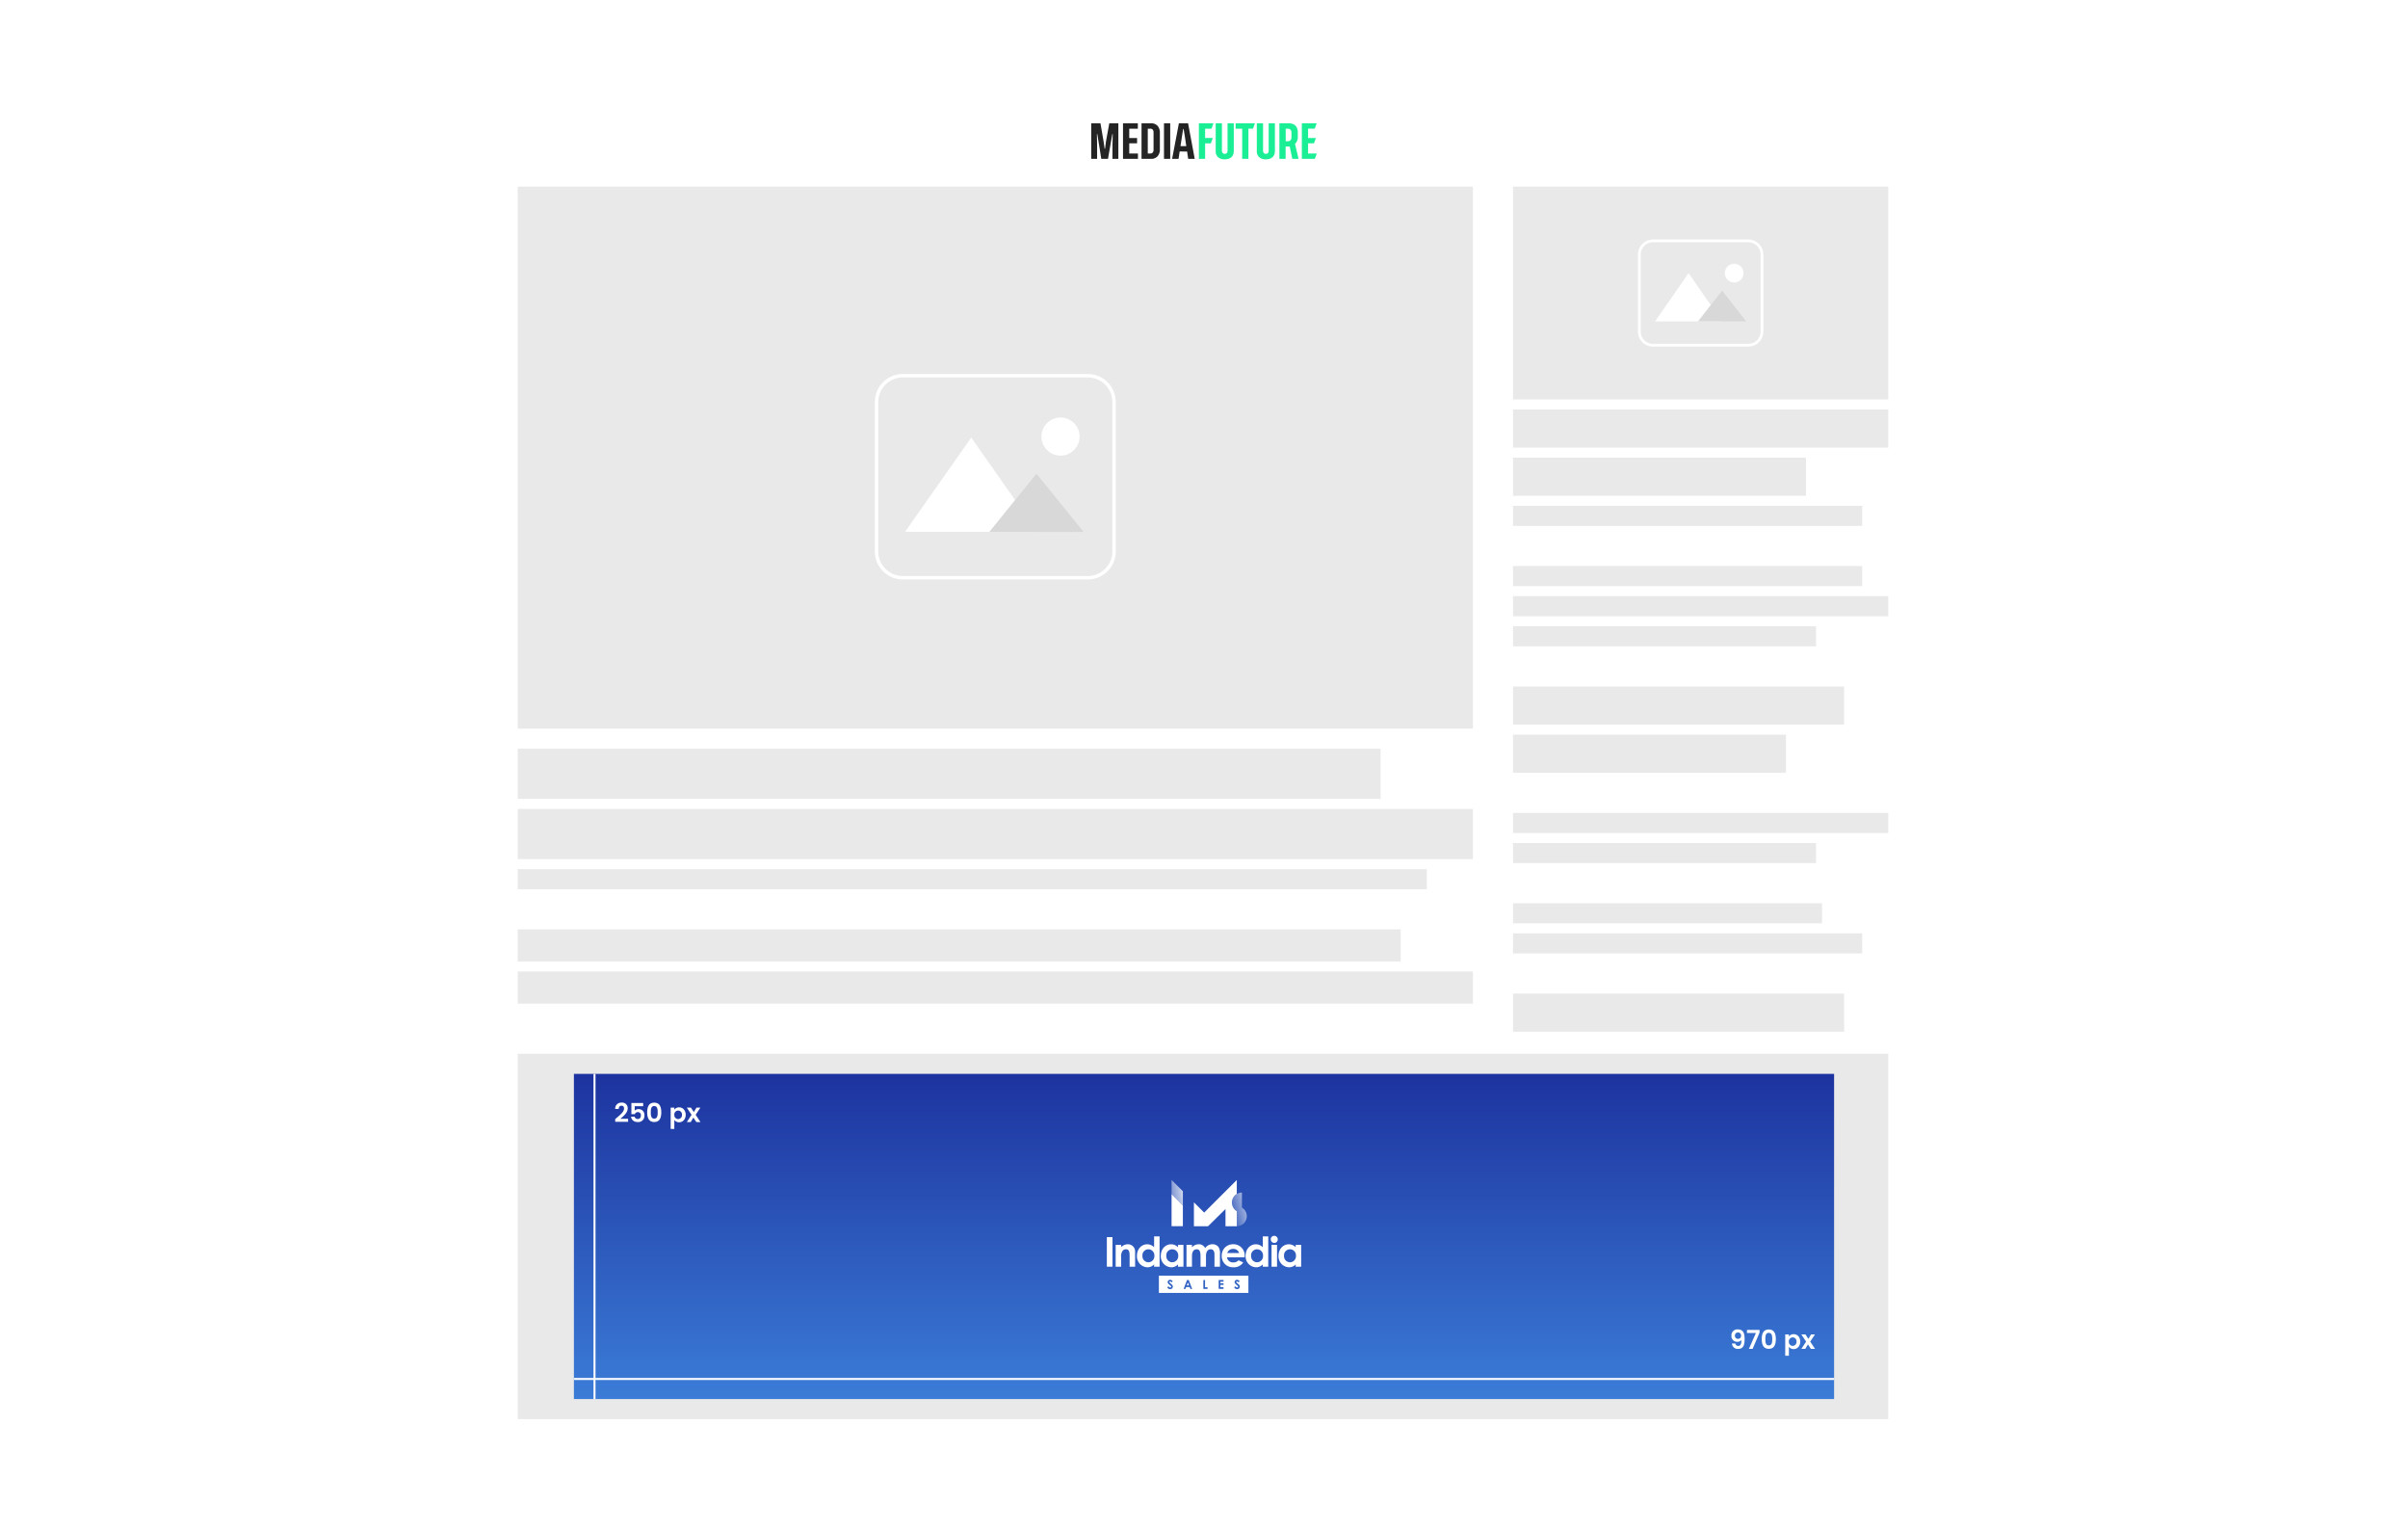 <svg xmlns="http://www.w3.org/2000/svg" xmlns:xlink="http://www.w3.org/1999/xlink" width="1200" height="762" viewBox="0 0 1200 762"><defs><filter id="Rectangle_3378" x="0" y="0" width="1200" height="762" filterUnits="userSpaceOnUse"></filter><linearGradient id="linear-gradient" x1="0.5" x2="0.5" y2="1" gradientUnits="objectBoundingBox"><stop offset="0" stop-color="#1d339f"/><stop offset="1" stop-color="#3b7cd7"/></linearGradient><linearGradient id="linear-gradient-2" x1="1" y1="0.446" x2="-1.078" y2="1.197" gradientUnits="objectBoundingBox"><stop offset="0" stop-color="#fff" stop-opacity="0.8"/><stop offset="0.151" stop-color="#fff" stop-opacity="0.635"/><stop offset="1" stop-color="#fff" stop-opacity="0"/></linearGradient><linearGradient id="linear-gradient-3" x1="1.229" y1="-0.037" x2="0.183" y2="0.627" gradientUnits="objectBoundingBox"><stop offset="0" stop-color="#fff" stop-opacity="0.8"/><stop offset="1" stop-color="#fff" stop-opacity="0.2"/></linearGradient></defs><g id="Billboard_Mediafuture" transform="translate(-52 -848)"><g id="Group_41006" data-name="Group 41006"><g transform="matrix(1, 0, 0, 1, 52, 848)" filter="url(#Rectangle_3378)"><rect id="Rectangle_3378-2" data-name="Rectangle 3378" width="1110" height="672" transform="translate(45 45)" fill="#fff"/></g><rect id="Rectangle_3379" data-name="Rectangle 3379" width="476" height="270" transform="translate(310 941)" fill="#e9e9e9"/><rect id="Rectangle_3380" data-name="Rectangle 3380" width="187" height="106" transform="translate(806 941)" fill="#e9e9e9"/><rect id="Rectangle_3388" data-name="Rectangle 3388" width="430" height="25" transform="translate(310 1221)" fill="#e9e9e9"/><rect id="Rectangle_3381" data-name="Rectangle 3381" width="187" height="19" transform="translate(806 1052)" fill="#e9e9e9"/><rect id="Rectangle_3387" data-name="Rectangle 3387" width="165" height="19" transform="translate(806 1190)" fill="#e9e9e9"/><rect id="Rectangle_3392" data-name="Rectangle 3392" width="165" height="19" transform="translate(806 1343)" fill="#e9e9e9"/><rect id="Rectangle_3382" data-name="Rectangle 3382" width="146" height="19" transform="translate(806 1076)" fill="#e9e9e9"/><rect id="Rectangle_3389" data-name="Rectangle 3389" width="136" height="19" transform="translate(806 1214)" fill="#e9e9e9"/><rect id="Rectangle_3390" data-name="Rectangle 3390" width="476" height="25" transform="translate(310 1251)" fill="#e9e9e9"/><rect id="Rectangle_3394" data-name="Rectangle 3394" width="440" height="16" transform="translate(310 1311)" fill="#e9e9e9"/><rect id="Rectangle_3395" data-name="Rectangle 3395" width="476" height="16" transform="translate(310 1332)" fill="#e9e9e9"/><rect id="Rectangle_3396" data-name="Rectangle 3396" width="453" height="10" transform="translate(310 1281)" fill="#e9e9e9"/><rect id="Rectangle_3383" data-name="Rectangle 3383" width="174" height="10" transform="translate(806 1100)" fill="#e9e9e9"/><rect id="Rectangle_3384" data-name="Rectangle 3384" width="174" height="10" transform="translate(806 1130)" fill="#e9e9e9"/><rect id="Rectangle_3385" data-name="Rectangle 3385" width="187" height="10" transform="translate(806 1145)" fill="#e9e9e9"/><rect id="Rectangle_3391" data-name="Rectangle 3391" width="187" height="10" transform="translate(806 1253)" fill="#e9e9e9"/><rect id="Rectangle_3397" data-name="Rectangle 3397" width="154" height="10" transform="translate(806 1298)" fill="#e9e9e9"/><rect id="Rectangle_3386" data-name="Rectangle 3386" width="151" height="10" transform="translate(806 1160)" fill="#e9e9e9"/><rect id="Rectangle_3398" data-name="Rectangle 3398" width="151" height="10" transform="translate(806 1268)" fill="#e9e9e9"/><rect id="Rectangle_3399" data-name="Rectangle 3399" width="174" height="10" transform="translate(806 1313)" fill="#e9e9e9"/><g id="Group_40743" data-name="Group 40743" transform="translate(1123.465 9309.024)"><path id="Rectangle_3276" data-name="Rectangle 3276" d="M13.466.709A12.758,12.758,0,0,0,.709,13.465V87.886a12.758,12.758,0,0,0,12.758,12.758H105.6a12.758,12.758,0,0,0,12.758-12.758V13.466A12.758,12.758,0,0,0,105.6.709H13.466m0-.709H105.6a13.466,13.466,0,0,1,13.466,13.466v74.42A13.466,13.466,0,0,1,105.6,101.352H13.466A13.466,13.466,0,0,1,0,87.886V13.466A13.466,13.466,0,0,1,13.466,0Z" transform="translate(-635 -8274.2)" fill="#fff"/><path id="Rectangle_3276_-_Outline" data-name="Rectangle 3276 - Outline" d="M13.466-.5H105.6a13.966,13.966,0,0,1,13.966,13.966v74.42A13.966,13.966,0,0,1,105.6,101.852H13.466A13.966,13.966,0,0,1-.5,87.886V13.466A13.966,13.966,0,0,1,13.466-.5ZM105.6,100.143a12.258,12.258,0,0,0,12.258-12.258V13.466A12.258,12.258,0,0,0,105.6,1.209H13.466A12.258,12.258,0,0,0,1.209,13.465V87.886a12.258,12.258,0,0,0,12.258,12.258Z" transform="translate(-635 -8274.2)" fill="#fff"/><path id="Polygon_8" data-name="Polygon 8" d="M33,0,66,47H0Z" transform="translate(-620.464 -8243.024)" fill="#fff"/><path id="Polygon_9" data-name="Polygon 9" d="M23.5,0,47,29H0Z" transform="translate(-578.464 -8225.024)" fill="#d8d8d8"/><circle id="Ellipse_738" data-name="Ellipse 738" cx="9.5" cy="9.5" r="9.5" transform="translate(-552.464 -8253.024)" fill="#fff"/></g><g id="Group_40744" data-name="Group 40744" transform="translate(1503.763 9242.037)"><path id="Rectangle_3276-2" data-name="Rectangle 3276" d="M6.953.366A6.587,6.587,0,0,0,.366,6.953V45.374a6.587,6.587,0,0,0,6.587,6.587h47.57a6.587,6.587,0,0,0,6.587-6.587V6.953A6.587,6.587,0,0,0,54.522.366H6.953m0-.366h47.57a6.953,6.953,0,0,1,6.953,6.953V45.374a6.953,6.953,0,0,1-6.953,6.953H6.953A6.953,6.953,0,0,1,0,45.374V6.953A6.953,6.953,0,0,1,6.953,0Z" transform="translate(-635 -8274.2)" fill="#fff"/><path id="Rectangle_3276_-_Outline-2" data-name="Rectangle 3276 - Outline" d="M6.953-.5h47.57a7.461,7.461,0,0,1,7.453,7.453V45.374a7.461,7.461,0,0,1-7.453,7.453H6.953A7.461,7.461,0,0,1-.5,45.374V6.953A7.461,7.461,0,0,1,6.953-.5Zm47.57,51.961a6.087,6.087,0,0,0,6.087-6.087V6.953A6.087,6.087,0,0,0,54.522.866H6.953A6.087,6.087,0,0,0,.866,6.953V45.374a6.087,6.087,0,0,0,6.087,6.087Z" transform="translate(-635 -8274.2)" fill="#fff"/><path id="Polygon_8-2" data-name="Polygon 8" d="M16.7,0l16.7,24.055H0Z" transform="translate(-626.982 -8257.956)" fill="#fff"/><path id="Polygon_9-2" data-name="Polygon 9" d="M12.028,0,24.055,15.369H0Z" transform="translate(-605.599 -8249.27)" fill="#d8d8d8"/><circle id="Ellipse_738-2" data-name="Ellipse 738" cx="4.677" cy="4.677" r="4.677" transform="translate(-592.235 -8262.634)" fill="#fff"/></g><rect id="Rectangle_3402" data-name="Rectangle 3402" width="683" height="182" transform="translate(310 1373)" fill="#e9e9e9"/><rect id="Rectangle_3403" data-name="Rectangle 3403" width="628" height="162" transform="translate(338 1383)" fill="url(#linear-gradient)"/><g id="Group_40745" data-name="Group 40745" transform="translate(603.578 1435.86)"><g id="white" transform="translate(0 27.82)"><g id="Group_12449" data-name="Group 12449"><g id="Group_12448" data-name="Group 12448"><g id="Group_12447" data-name="Group 12447"><path id="Path_22497" data-name="Path 22497" d="M-2190.34,353.6h2.807v14.73h-2.807Z" transform="translate(2190.344 -352.946)" fill="#fff"/><path id="Path_22498" data-name="Path 22498" d="M-2153.21,382.7a4.855,4.855,0,0,1,3.218-1.4,3.585,3.585,0,0,1,2.684,1.047,3.586,3.586,0,0,1,1.047,2.684v7.448H-2149v-5.154c0-2.154-.179-3.526-1.846-3.526a2.148,2.148,0,0,0-1.846,1.051,5.389,5.389,0,0,0-.539,3v4.641h-2.718v-10.9h2.73Z" transform="translate(2160.354 -377.095)" fill="#fff"/><path id="Path_22499" data-name="Path 22499" d="M-2064.79,364.748a4.5,4.5,0,0,1-3.359,1.436,5.427,5.427,0,0,1-3.791-1.774,5.427,5.427,0,0,1-1.4-3.944c0-3.41,2.294-5.743,5.128-5.743a4.673,4.673,0,0,1,3.423,1.474v-5.4h2.73v15.1h-2.73Zm-5.808-4.307a3,3,0,0,0,.766,2.257,3,3,0,0,0,2.17.986,3.011,3.011,0,0,0,2.214-.971,3.011,3.011,0,0,0,.786-2.285,2.979,2.979,0,0,0-.8-2.258,2.98,2.98,0,0,0-2.2-.942,2.954,2.954,0,0,0-2.175.961,2.955,2.955,0,0,0-.763,2.252Z" transform="translate(2088.343 -350.505)" fill="#fff"/><path id="Path_22500" data-name="Path 22500" d="M-1971.99,391.425a4.5,4.5,0,0,1-3.359,1.436,5.427,5.427,0,0,1-3.791-1.774,5.427,5.427,0,0,1-1.4-3.944c0-3.41,2.3-5.743,5.128-5.743a4.673,4.673,0,0,1,3.423,1.474v-1.192h2.731v10.9h-2.731Zm-5.808-4.308a3,3,0,0,0,.766,2.257,3,3,0,0,0,2.17.986,3.01,3.01,0,0,0,2.214-.971,3.009,3.009,0,0,0,.786-2.285,2.979,2.979,0,0,0-.8-2.262,2.98,2.98,0,0,0-2.2-.943,2.955,2.955,0,0,0-2.177.963,2.955,2.955,0,0,0-.761,2.256Z" transform="translate(2007.441 -377.182)" fill="#fff"/><path id="Path_22501" data-name="Path 22501" d="M-1870.93,392.479h-2.73V387.21c0-2.115-.41-3.41-1.923-3.41-1.359,0-2.333,1.1-2.333,3.346v5.333h-2.731v-10.9h2.718v1.256a4.582,4.582,0,0,1,3.41-1.538,3.428,3.428,0,0,1,3.179,1.949,4.287,4.287,0,0,1,3.654-1.949,3.7,3.7,0,0,1,2.91,1.269,5.442,5.442,0,0,1,.8,3.526v6.384h-2.731v-6.013c0-1.782-.641-2.667-1.872-2.667-1.372,0-2.359,1.064-2.359,3.308v5.372Z" transform="translate(1920.348 -377.095)" fill="#fff"/><path id="Path_22502" data-name="Path 22502" d="M-1733.04,390.364a5.514,5.514,0,0,1-5,2.4,5.517,5.517,0,0,1-4.107-1.626,5.517,5.517,0,0,1-1.6-4.118,5.563,5.563,0,0,1,1.61-4.072,5.564,5.564,0,0,1,4.057-1.646,5.587,5.587,0,0,1,4.2,1.676,5.587,5.587,0,0,1,1.584,4.234c0,.244-.026.372-.026.615h-8.782a2.923,2.923,0,0,0,3.052,2.526,3.545,3.545,0,0,0,2.7-1.064Zm-2.013-4.692a2.956,2.956,0,0,0-3-2.051,2.98,2.98,0,0,0-2.936,2.051Z" transform="translate(1800.998 -377.095)" fill="#fff"/><path id="Path_22503" data-name="Path 22503" d="M-1642.39,364.748a4.5,4.5,0,0,1-3.359,1.436,5.427,5.427,0,0,1-3.791-1.774,5.427,5.427,0,0,1-1.4-3.944c0-3.41,2.295-5.743,5.128-5.743a4.673,4.673,0,0,1,3.423,1.474v-5.4h2.731v15.1h-2.731Zm-5.808-4.307a3,3,0,0,0,.766,2.257,3,3,0,0,0,2.17.986,3.01,3.01,0,0,0,2.214-.971,3.009,3.009,0,0,0,.786-2.286,2.98,2.98,0,0,0-.8-2.258,2.98,2.98,0,0,0-2.2-.942,2.955,2.955,0,0,0-2.175.961,2.955,2.955,0,0,0-.763,2.252Z" transform="translate(1720.095 -350.505)" fill="#fff"/><path id="Path_22504" data-name="Path 22504" d="M-1549.56,350.308a1.745,1.745,0,0,1-1.743,1.744,1.819,1.819,0,0,1-1.743-1.885,1.7,1.7,0,0,1,.525-1.2,1.7,1.7,0,0,1,1.218-.471,1.768,1.768,0,0,1,1.248.541,1.768,1.768,0,0,1,.495,1.267Zm-3.1,2.692h2.731v10.9h-2.731Z" transform="translate(1634.746 -348.5)" fill="#fff"/><path id="Path_22505" data-name="Path 22505" d="M-1514.39,391.425a4.5,4.5,0,0,1-3.359,1.436,5.427,5.427,0,0,1-3.791-1.774,5.427,5.427,0,0,1-1.4-3.944c0-3.41,2.3-5.743,5.128-5.743a4.672,4.672,0,0,1,3.423,1.474v-1.192h2.731v10.9h-2.731Zm-5.807-4.308a3,3,0,0,0,.766,2.257,3,3,0,0,0,2.17.986,3.01,3.01,0,0,0,2.214-.971,3.009,3.009,0,0,0,.786-2.285,2.979,2.979,0,0,0-.8-2.262,2.98,2.98,0,0,0-2.2-.943,2.955,2.955,0,0,0-2.178.963,2.955,2.955,0,0,0-.761,2.256Z" transform="translate(1608.505 -377.182)" fill="#fff"/></g></g></g><g id="Group_12450" data-name="Group 12450" transform="translate(25.935 19.871)"><path id="Path_22506" data-name="Path 22506" d="M-1879.74,531.013h1.167l-.577-1.513Z" transform="translate(1893.629 -526.167)" fill="#fff"/><path id="Path_22507" data-name="Path 22507" d="M-1988.04,503.5v8.589h44.614V503.5Zm5.6,6.692a1.508,1.508,0,0,1-1.423-.962l.705-.423c.2.385.436.577.73.577a.468.468,0,0,0,.513-.41.675.675,0,0,0-.282-.487c-.923-.769-1.461-1.192-1.461-1.82a1.166,1.166,0,0,1,.378-.81,1.166,1.166,0,0,1,.84-.3,1.68,1.68,0,0,1,1.282.7l-.628.551a.867.867,0,0,0-.667-.462.331.331,0,0,0-.253.073.331.331,0,0,0-.119.235c0,.167.128.282.257.4.82.731,1.487,1.077,1.487,1.872a1.257,1.257,0,0,1-.4.933,1.257,1.257,0,0,1-.959.333Zm10.115-.115-.346-.91h-1.808l-.359.91h-.872l1.7-4.423h.846l1.7,4.423Zm8.512,0h-2.064v-4.423h.846v3.615h1.23v.808Zm7.987-3.59h-1.564v.782h1.564v.821h-1.564v1.154h1.564v.82h-2.41v-4.41h2.41Zm6.743,3.7a1.509,1.509,0,0,1-1.423-.962l.7-.423c.2.385.436.577.731.577a.468.468,0,0,0,.513-.41.677.677,0,0,0-.282-.487c-.923-.769-1.461-1.192-1.461-1.82a1.166,1.166,0,0,1,.378-.81,1.167,1.167,0,0,1,.84-.3,1.679,1.679,0,0,1,1.282.705l-.628.551a.866.866,0,0,0-.667-.462.331.331,0,0,0-.253.073.33.33,0,0,0-.119.235c0,.167.128.282.257.4.821.731,1.487,1.077,1.487,1.872a1.264,1.264,0,0,1-.4.93,1.264,1.264,0,0,1-.955.336Z" transform="translate(1988.044 -503.5)" fill="#fff"/></g></g><g id="Group_12453" data-name="Group 12453" transform="translate(32.262)"><g id="Group_12404" data-name="Group 12404"><path id="Path_22486" data-name="Path 22486" d="M2518.03,722.163V729.2l-5.63-5.63v-7.037Z" transform="translate(-2512.4 -716.534)" fill="url(#linear-gradient-2)"/><path id="Path_22487" data-name="Path 22487" d="M2518.03,777.163v10.364h-5.63V771.533Z" transform="translate(-2512.4 -764.496)" fill="#fff"/><path id="Path_22488" data-name="Path 22488" d="M2618.34,727.792a4.971,4.971,0,0,1,2.431-4.286v-6.973l-16.249,16.25-5.119-5.118v11.912h7.038l8.7-8.573v8.573h5.63v-7.485a5.068,5.068,0,0,1-2.431-4.3Z" transform="translate(-2588.269 -716.533)" fill="#fff"/></g><path id="Path_22491" data-name="Path 22491" d="M2752.39,773.018v-7.485a4.991,4.991,0,0,0-2.559,9.276v7.485a4.992,4.992,0,0,0,2.559-9.276Z" transform="translate(-2717.332 -759.264)" fill="url(#linear-gradient-3)"/></g></g><path id="Path_50444" data-name="Path 50444" d="M-2982.78-8962h-1v-162h1Z" transform="translate(3331.547 10507)" fill="#fff"/><path id="Path_50445" data-name="Path 50445" d="M-2375-8769.4h-628v-1h628Z" transform="translate(3341 10304.899)" fill="#fff"/><path id="Path_50547" data-name="Path 50547" d="M.585-.13H7.007V-1.638H3.172C4.68-2.912,6.8-4.628,6.8-6.825a2.737,2.737,0,0,0-.867-2.146,2.737,2.737,0,0,0-2.2-.714,2.979,2.979,0,0,0-2.3.871,2.979,2.979,0,0,0-.862,2.3H2.34c.013-1,.494-1.625,1.365-1.625.9,0,1.274.572,1.274,1.417C4.979-4.979,2.73-3.3.585-1.482ZM8.645-9.5v5.564h1.742a1.417,1.417,0,0,1,1.43-1A1.44,1.44,0,0,1,13-4.491a1.44,1.44,0,0,1,.377,1.206c0,1-.481,1.755-1.547,1.755a1.483,1.483,0,0,1-1.573-1.144H8.489C8.645-1.131,9.815,0,11.856,0a3.042,3.042,0,0,0,2.411-.894,3.042,3.042,0,0,0,.865-2.421,2.852,2.852,0,0,0-.766-2.244,2.852,2.852,0,0,0-2.2-.889,2.473,2.473,0,0,0-1.859.767V-7.9h4.212V-9.5Zm7.878,4.641c0,2.769.832,4.836,3.51,4.836s3.51-2.067,3.51-4.836c0-2.743-.832-4.8-3.51-4.8s-3.51,2.054-3.51,4.8Zm5.226,0c0,1.69-.182,3.146-1.716,3.146s-1.716-1.456-1.716-3.146c0-1.625.182-3.107,1.716-3.107s1.716,1.479,1.716,3.1Zm8.294-1.3V-7.2h-1.82V3.432h1.82V-1.027A2.94,2.94,0,0,0,32.422.117c1.846,0,3.289-1.5,3.289-3.744s-1.443-3.692-3.289-3.692a2.877,2.877,0,0,0-2.379,1.157Zm3.809,2.535a1.97,1.97,0,0,1-.491,1.486,1.97,1.97,0,0,1-1.42.659,1.944,1.944,0,0,1-1.411-.646A1.944,1.944,0,0,1,30.041-3.6a1.944,1.944,0,0,1,.489-1.473,1.944,1.944,0,0,1,1.411-.646,1.923,1.923,0,0,1,1.414.625,1.923,1.923,0,0,1,.5,1.465ZM41.015,0h2.054L40.677-3.614,43.043-7.2h-1.95L39.767-4.979,38.3-7.2H36.244l2.379,3.588L36.27,0h1.95l1.313-2.236Z" transform="translate(358 1407)" fill="#fff"/><path id="Path_50548" data-name="Path 50548" d="M1.105-2.665a2.827,2.827,0,0,0,.969,2A2.827,2.827,0,0,0,4.186.013C6.7.013,7.41-1.729,7.41-4.953c0-3-.793-4.745-3.367-4.745a2.95,2.95,0,0,0-2.325.835A2.95,2.95,0,0,0,.843-6.552a2.8,2.8,0,0,0,.787,2.19,2.8,2.8,0,0,0,2.17.839,2.453,2.453,0,0,0,2-.884c0,2.132-.468,2.925-1.534,2.925A1.346,1.346,0,0,1,2.8-2.665Zm3.068-2.34a1.447,1.447,0,0,1-1.159-.408,1.447,1.447,0,0,1-.427-1.152,1.451,1.451,0,0,1,.4-1.141,1.451,1.451,0,0,1,1.124-.445A1.441,1.441,0,0,1,5.247-7.7a1.441,1.441,0,0,1,.382,1.163,1.394,1.394,0,0,1-.376,1.1A1.394,1.394,0,0,1,4.173-5Zm4.42-4.446v1.56h4.446L9.555,0H11.4l3.458-8.1V-9.451Zm7.358,4.589c0,2.769.832,4.836,3.51,4.836s3.51-2.067,3.51-4.836c0-2.743-.832-4.8-3.51-4.8S15.951-7.605,15.951-4.862Zm5.226,0c0,1.69-.182,3.146-1.716,3.146s-1.716-1.456-1.716-3.146c0-1.625.182-3.107,1.716-3.107S21.177-6.487,21.177-4.862Zm8.294-1.3V-7.2h-1.82V3.432h1.82V-1.027A2.94,2.94,0,0,0,31.85.117c1.846,0,3.289-1.5,3.289-3.744S33.7-7.319,31.85-7.319a2.877,2.877,0,0,0-2.379,1.157ZM33.28-3.627a1.97,1.97,0,0,1-.491,1.486,1.97,1.97,0,0,1-1.42.659,1.944,1.944,0,0,1-1.411-.646A1.944,1.944,0,0,1,29.469-3.6a1.944,1.944,0,0,1,.489-1.473,1.944,1.944,0,0,1,1.411-.646,1.923,1.923,0,0,1,1.416.626,1.923,1.923,0,0,1,.5,1.467ZM40.443,0H42.5L40.1-3.614,42.471-7.2h-1.95L39.195-4.979,37.726-7.2H35.672l2.379,3.588L35.7,0h1.95l1.313-2.236Z" transform="translate(914 1520)" fill="#fff"/></g><g id="MediaFuture" transform="translate(595.794 909.431)"><path id="Path_12" data-name="Path 12" d="M6.882,12.671l.509-3.827L9.009,0h4.518V17.716H10.573l.036-7.351.11-4.971h-.2L8.355,17.718H5.027L3.045,5.393h-.2l.091,4.954v7.37H0V0H4.609L6.137,8.845l.545,3.827h.2Z" fill="#242424"/><path id="Path_13" data-name="Path 13" d="M38.757,15.034h4.337v2.682H35.648V0h7.391V2.682H38.757V7.324h3.909V9.97H38.757v5.063Z" transform="translate(-19.804)" fill="#242424"/><path id="Path_14" data-name="Path 14" d="M61.111,0a4.27,4.27,0,0,1,3.273,1.245,5.1,5.1,0,0,1,1.173,3.626v7.993a5.033,5.033,0,0,1-1.182,3.607,4.273,4.273,0,0,1-3.264,1.245H56.42V0Zm1.3,4.478c0-1.126-.627-1.794-1.528-1.794H59.529v12.35h1.355c.9,0,1.528-.678,1.528-1.822Z" transform="translate(-31.344)" fill="#242424"/><path id="Path_15" data-name="Path 15" d="M81.6,0h3.109V17.716H81.6Z" transform="translate(-45.332)" fill="#242424"/><path id="Path_16" data-name="Path 16" d="M98.727,17.716l-.544-3.653-3.7-.036-.564,3.69h-3.2L94.091,0h4.582l3.309,17.716Zm-3.837-6.335h2.883L96.973,6l-.536-3.186h-.209L95.709,6Z" transform="translate(-50.399)" fill="#242424"/><path id="Path_17" data-name="Path 17" d="M127.968,2.684h-4.145V7.325l3.828-.019-.972,2.7h-2.856v7.708h-3.11V0h7.255L127,2.682Z" transform="translate(-67.062)" fill="#1bef96"/><path id="Path_18" data-name="Path 18" d="M148.588,0V13.744c0,2.72-1.646,4.2-4.527,4.2a4.748,4.748,0,0,1-3.318-1.071,3.929,3.929,0,0,1-1.173-3.058V0h3.109V13.532c0,1.126.572,1.675,1.4,1.675.936,0,1.4-.559,1.4-1.675V0h3.11Z" transform="translate(-77.538)" fill="#1bef96"/><path id="Path_19" data-name="Path 19" d="M171.565,0l-.971,2.682h-2.283V17.719H165.2V2.686h-3.264V0Z" transform="translate(-89.965 -0.002)" fill="#1bef96"/><path id="Path_20" data-name="Path 20" d="M194.7,0V13.744c0,2.72-1.646,4.2-4.527,4.2a4.749,4.749,0,0,1-3.318-1.071,3.931,3.931,0,0,1-1.173-3.058V0h3.108V13.532c0,1.126.572,1.675,1.4,1.675.937,0,1.4-.559,1.4-1.675V0h3.11Z" transform="translate(-103.157)" fill="#1bef96"/><path id="Path_21" data-name="Path 21" d="M220.562,17.719h-3.128l-1.3-6.153h-2.028v6.153H211V0h4.655c2.864,0,4.518,1.584,4.518,4.55v2.2a4.614,4.614,0,0,1-1.391,3.525Zm-6.418-8.771h.981c1.254,0,1.882-.687,1.882-2.07V4.745c0-1.356-.654-2.06-1.882-2.06h-.981Z" transform="translate(-117.22 -0.002)" fill="#1bef96"/><path id="Path_22" data-name="Path 22" d="M239.28,15.037h4.337l-.971,2.682h-6.474V0h7.391l-.972,2.682h-3.31V7.327h3.908l-.971,2.646H239.28v5.063Z" transform="translate(-131.205 -0.002)" fill="#1bef96"/></g></g></svg>